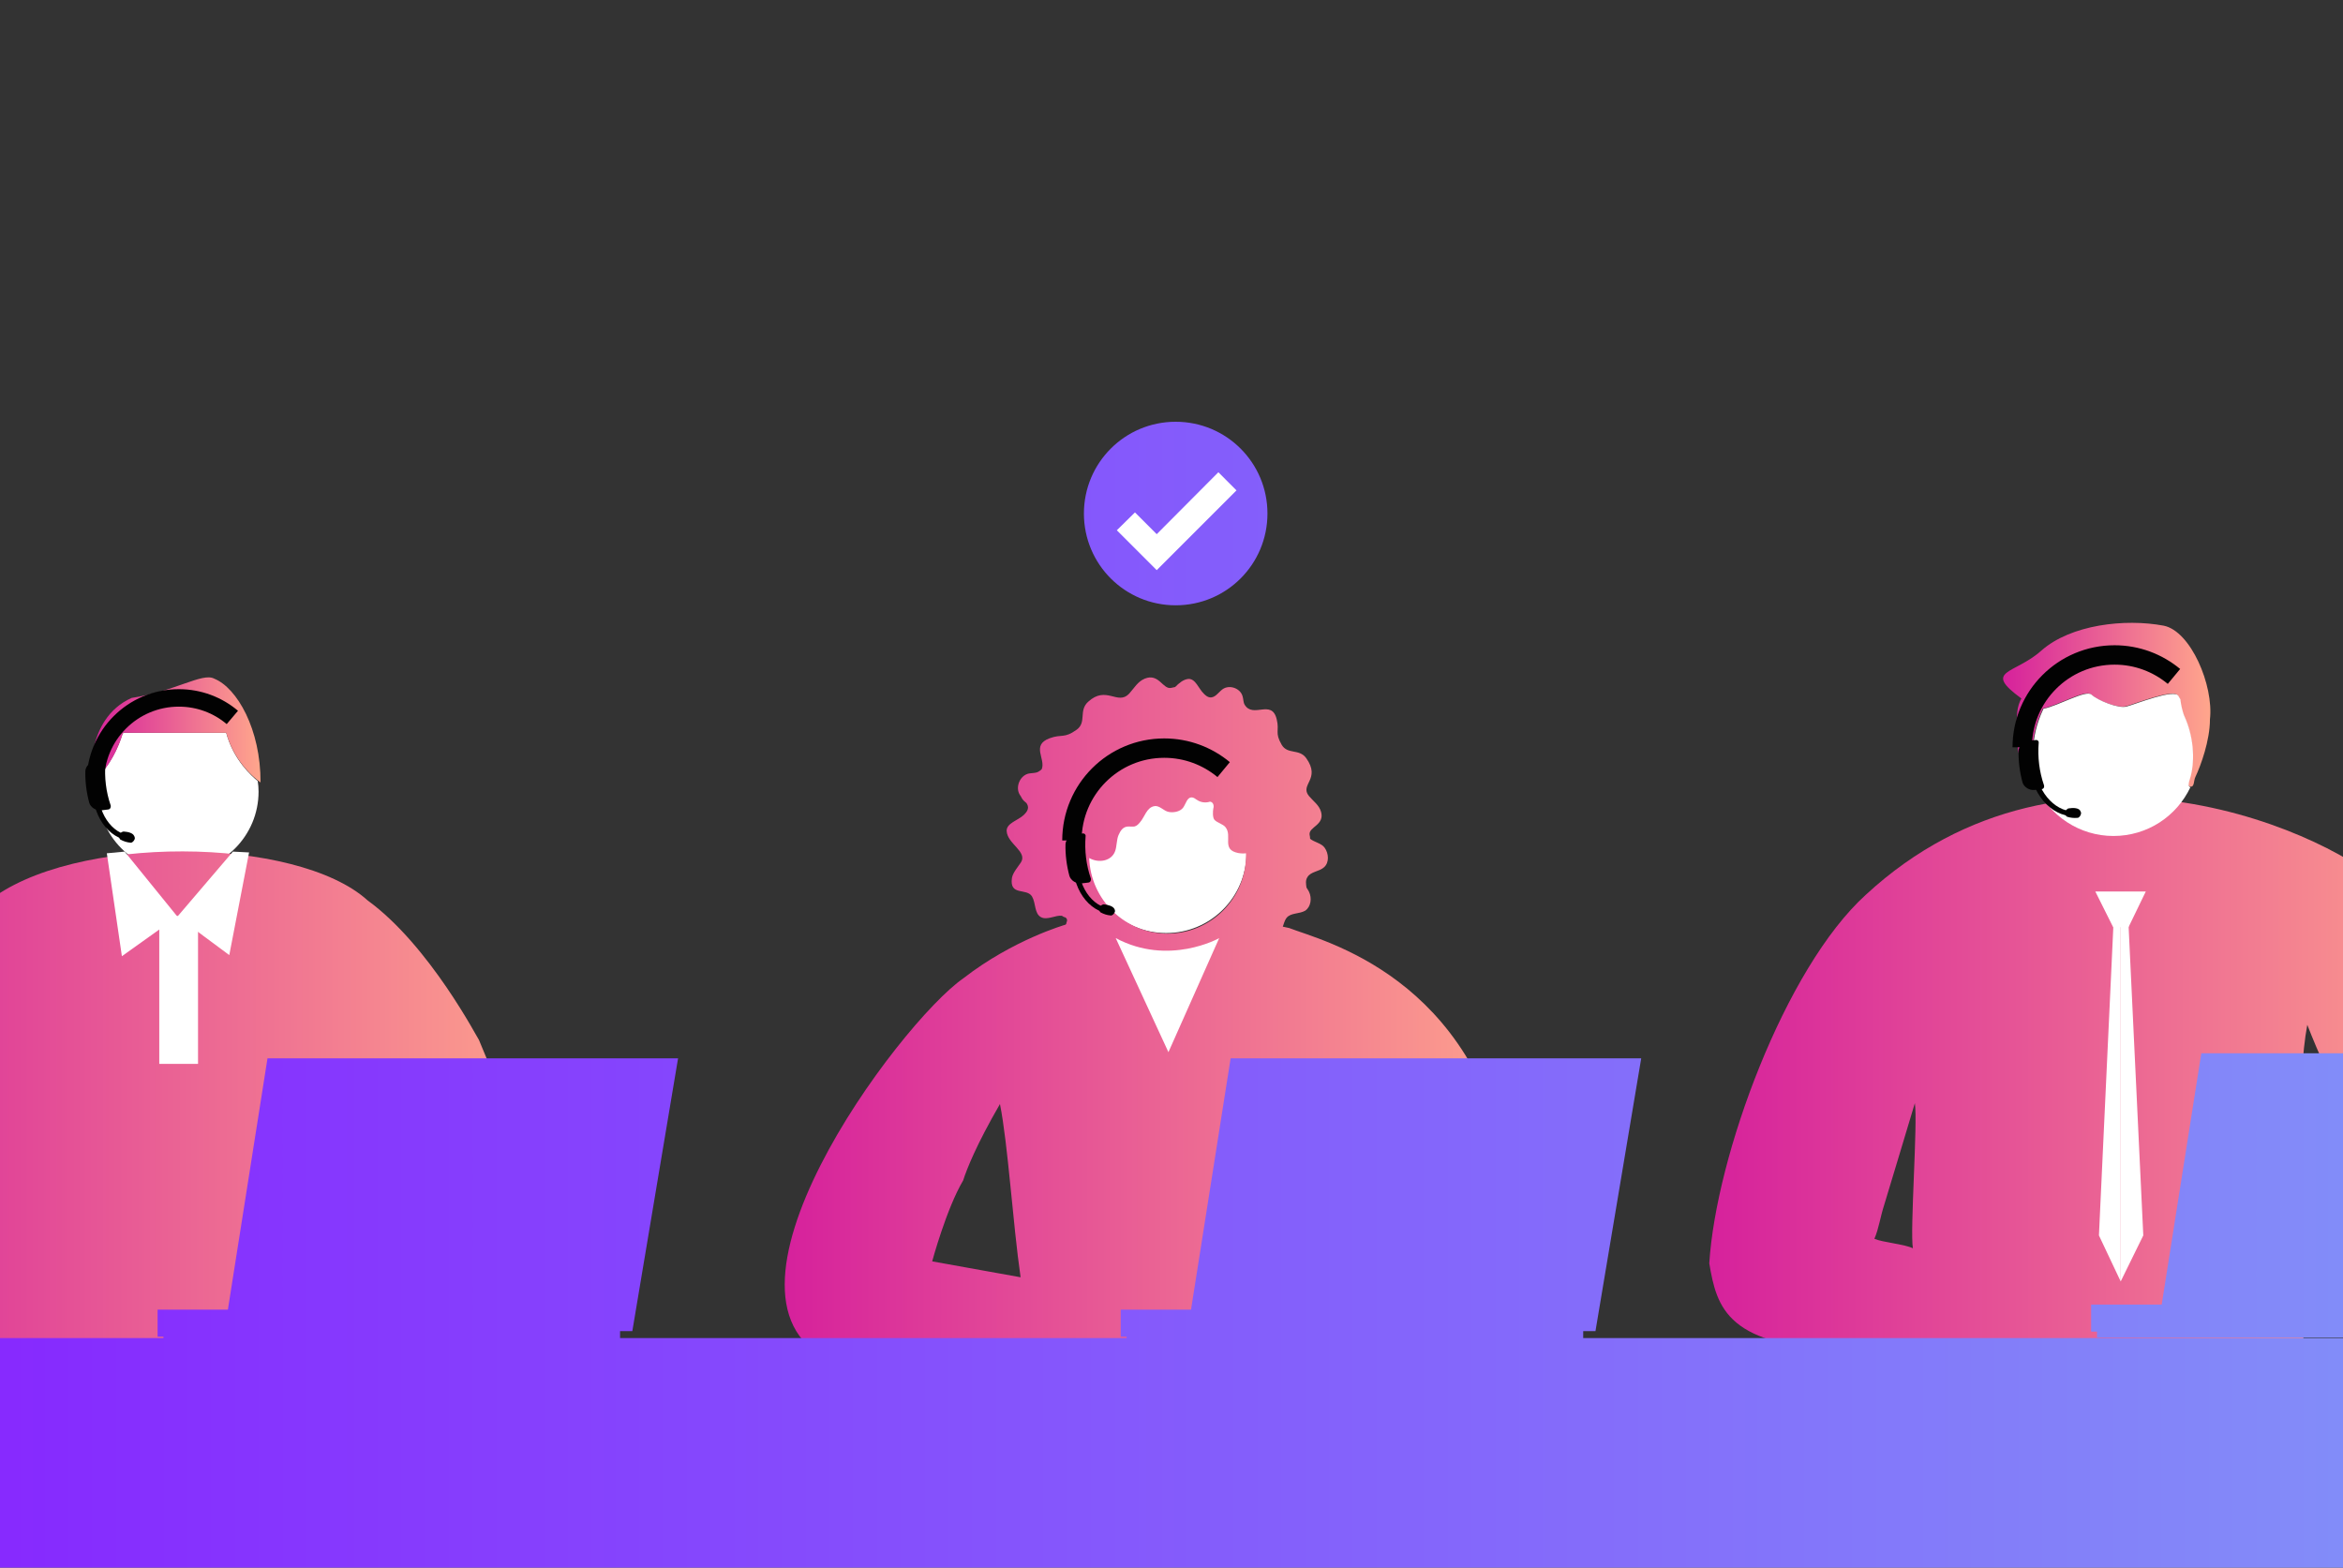 <?xml version="1.0" encoding="utf-8"?>
<!-- Generator: Adobe Illustrator 24.0.1, SVG Export Plug-In . SVG Version: 6.00 Build 0)  -->
<svg version="1.1" id="Layer_1" xmlns="http://www.w3.org/2000/svg" xmlns:xlink="http://www.w3.org/1999/xlink" x="0px" y="0px"
	 viewBox="0 0 840 562" style="enable-background:new 0 0 840 562;" xml:space="preserve">
<rect x="0" y="0" width="840" height="562" fill="#333333" stroke="none"/>
<style type="text/css">
	.st0{clip-path:url(#SVGID_2_);}
	.st1{fill:#FFFFFF;}
	.st2{fill:url(#SVGID_3_);}
	.st3{fill:url(#SVGID_4_);}
	.st4{fill:url(#SVGID_5_);}
	.st5{fill:url(#SVGID_6_);}
	.st6{fill:url(#SVGID_7_);}
	.st7{fill:url(#SVGID_8_);}
	.st8{fill:#D4DBE0;}
	.st9{fill:none;stroke:#020202;stroke-width:6.263;stroke-miterlimit:10;}
	.st10{fill:#020202;}
	.st11{fill:none;stroke:#020202;stroke-width:6.949;stroke-miterlimit:10;}
	.st12{fill:url(#SVGID_9_);}
	.st13{fill:#FFFFFF;enable-background:new    ;}
</style>
<g>
	<defs>
		<rect id="SVGID_1_" x="-1.9" width="841.9" height="562"/>
	</defs>
	<clipPath id="SVGID_2_">
		<use xlink:href="#SVGID_1_"  style="overflow:visible;"/>
	</clipPath>
	<g class="st0">
		<path class="st1" d="M81.1,262.7H44.3c-0.1,0.1-0.2,0.2-0.4,0.4c-0.5,1.7-2.9,9.2-8.2,14.7c-0.4,1.9-0.6,4-0.6,6
			c0,15.9,12.9,28.8,28.8,28.8c15.9,0,28.8-12.9,28.8-28.8c0-1.3-0.1-2.6-0.3-3.8C90.2,278.2,83.7,272.4,81.1,262.7z"/>
		<circle class="st1" cx="1121.9" cy="277.8" r="31.4"/>
		<circle class="st1" cx="418.1" cy="305.7" r="28.8"/>
		<linearGradient id="SVGID_3_" gradientUnits="userSpaceOnUse" x1="718.128" y1="252.73" x2="792.348" y2="252.73">
			<stop  offset="0" style="stop-color:#D6219C"/>
			<stop  offset="1" style="stop-color:#FFA68C"/>
		</linearGradient>
		<path class="st2" d="M724.7,250.4c-0.7,1.2-1.3,2.9-1.5,5c-0.8,7.9-0.1,19.8,5,23.2c1.3,0.8,0.3,3.7,1.8,3.5
			c1.2-0.2,1.3-1.4,0.7-2.5c-2.4-4.5-3.2-13.6,0.7-23.3c0.3-0.7,0.7-1.5,1-2.3c5.2-1,15.3-6.9,17.2-5.1c2.3,2.2,9.5,5.1,12.6,4.3
			c3.1-0.8,17.2-6.5,18.6-3.8c0.2,0.4,0.4,0.8,0.7,1.2c0.2,2,0.8,4.7,1.3,5.7c4,8.6,3.8,17.7,2.1,22.9c-0.4,1.2-0.8,2.6,0.4,2.8
			c1.5,0.2,1.1-2.1,1.8-3.5c1.9-4,5.2-13,5.2-20.6c0,0,0,0,0,0c1.4-12.2-6.9-31.7-16.6-33.6c-13.9-2.6-33.2-0.4-43.8,8.9
			C722.2,241.9,710.6,240.1,724.7,250.4z"/>
		<linearGradient id="SVGID_4_" gradientUnits="userSpaceOnUse" x1="612.842" y1="397.016" x2="896.911" y2="397.016">
			<stop  offset="0" style="stop-color:#D6219C"/>
			<stop  offset="1" style="stop-color:#FFA68C"/>
		</linearGradient>
		<path class="st3" d="M856.5,318.7c-0.2,0-0.4,0.1-0.6,0.1c-17-18.6-114.7-64.9-187,2c-29,26.3-53.7,93.6-56.1,132.1
			c2.7,15.9,6.2,30.4,51,31.1c4.9,13.8,36.1,22.1,45.9,22.8c47.6,3.6,81.3-0.8,108.6,0c15.5,0.5,1.3-98.9,8.9-139.4
			c15.3,39.6,61.1,122.5,68.2,71.4C905.7,365.1,856.5,318.7,856.5,318.7z M672,444.1c1.6-3.7,2.1-7.8,3.5-12.1
			c0.4-1.2,10.6-35.2,11-36.5c1.1,6.9-1.8,45.6-0.7,52C682.7,446,674.9,445.4,672,444.1z"/>
		<linearGradient id="SVGID_5_" gradientUnits="userSpaceOnUse" x1="281.919" y1="371.766" x2="550.062" y2="371.766">
			<stop  offset="0" style="stop-color:#D6219C"/>
			<stop  offset="1" style="stop-color:#FFA68C"/>
		</linearGradient>
		<path class="st4" d="M539.4,422.9l1.9-1.1c-12.5-71.9-67.4-84.5-79.1-89.1l-2.3-0.5c0.4-1,0.6-2.2,1.4-3.2
			c1.5-1.8,4.5-1.3,6.6-2.5c2.1-1.4,2.5-4.5,1.4-6.8c-0.3-0.5-0.6-1.1-0.9-1.5c-0.2-1.3-0.4-2.6,0.3-3.7c1.2-2.1,4.3-2,6-3.6
			c1.9-1.7,1.7-4.9,0.2-7c-1.1-1.6-3.8-2-5.2-3.2c0-0.5-0.1-1-0.2-1.5c-0.3-2.8,5.5-3.4,4.1-8.2c-0.7-2.4-2.7-3.7-4.3-5.6
			c-3.5-4.2,4.4-6-1-13.6c-2.5-3.5-6.7-1.2-8.8-4.8c-2.6-4.5-0.7-4.8-1.8-9.2c-1.8-7.3-8.5-0.1-11.5-5.2c-0.5-0.9-0.4-2-0.7-2.9
			c-0.7-2.9-4.7-4.4-7.2-2.6c-1.5,1.1-2.7,3.2-4.6,2.9c-0.8-0.1-1.5-0.7-2.1-1.3c-1.9-1.8-3-5.5-5.6-5.3c-1.8,0.2-3.3,1.5-4.7,2.9
			c-0.5,0.1-0.9,0.2-1.4,0.3c-3,0.7-4.4-5.4-9.5-3.3c-2.6,1.1-3.7,3.3-5.6,5.4c-4.1,4.3-8.2-3.1-14.7,2.9c-3.5,3.2-0.4,7.3-4.1,10
			c-4.6,3.3-5.2,1.4-9.8,3.1c-6.5,2.5-1.3,7.3-2.7,11c-0.3,0.4-0.8,0.7-1.3,1c-1,0.5-2.2,0.4-3.3,0.6c-3.2,0.6-5,4.9-3.3,7.6
			c0.1,0.2,0.3,0.4,0.4,0.6c0.2,0.5,0.5,0.9,0.8,1.3c0.3,0.4,0.8,0.7,1.2,1.1c0.4,0.6,0.7,1.3,0.5,2.1c-0.2,0.9-0.9,1.6-1.5,2.2
			c-2,1.9-6.2,2.9-6.1,5.7c0.2,4.6,7.6,7.4,5.1,11.3c-1,1.5-2.9,3.7-3.2,5.5c-1,6.7,5.3,3.5,7.2,6.7c1.4,2.4,0.8,6.1,3.2,7.4
			c2.2,1.2,5.3-0.8,7.5-0.5c0.3,0.2,0.6,0.4,0.9,0.5c0.1,0,0.3,0.1,0.4,0.1c0.1,0.1,0.2,0.2,0.3,0.3c0.6,0.8,0,1.3-0.1,2.2
			c-0.4-0.2-0.1,0.1-0.2,0.1c0,0-18.7,5.3-36.6,19.2c-23,15.9-98.3,116.9-45.9,137.8c24.3,9.7,51.6,4.5,74.3,1.4
			c4.7,11.5,11.2,11.1,30.3,11.1c12.2,0,14.8,0,27,0c24,0,38.1-3.9,41.4-20.5c21.1,1.7,44.8,2.8,66.9-3.5
			C556.2,472.3,550.6,448.3,539.4,422.9z M334.2,452.2c0,0,5.1-18.9,11.1-29c1.3-4.1,4.8-12.9,13.2-27.4c2.9,14.5,4.6,42.7,7.4,62.1
			L334.2,452.2z M421.4,342.1C421.4,342.1,421.4,342.1,421.4,342.1c0.6-0.4,1.4-0.4,2.2-0.1C422.8,342,422.1,342.1,421.4,342.1z
			 M399.8,305.1c0.6-1.6,0.5-4.1,1.2-5.7s1.6-3.1,3.6-3.1c0.7,0,1.4,0.1,2.1,0c0.9-0.2,1.5-0.9,2-1.5c1.7-1.9,2.4-5.4,5.2-5.8
			c1.9-0.3,3.3,1.8,5.2,2.1c1.9,0.3,4.1-0.2,5.1-1.6c1-1.4,1.4-3.9,3.3-3.6c0.7,0.1,1.1,0.6,1.7,0.9c1.3,0.9,3.1,1.1,4.6,0.6
			c1.2,0.1,1.5,1.5,1.2,2.4c-0.2,1-0.3,3.3,0.4,4.1c1,1.1,3.1,1.5,4,2.7c2.5,3.2-1.6,8,4.5,9.2c1.1,0.2,2,0.2,2.8,0.1
			c0,0.2,0,0.4,0,0.7c0,15.5-12.6,28.1-28.1,28.1c-15.2,0-27.6-12.1-28.1-27.1C393.8,309.5,398.5,308.8,399.8,305.1z M474.4,459.8
			c1.5-18.5,5.9-31.1,9.2-43.8c9.5,16.8,19,28.9,19,28.9l2.3-1.4c3.8,6.7,6.3,11,6.3,11L474.4,459.8z"/>
		<linearGradient id="SVGID_6_" gradientUnits="userSpaceOnUse" x1="989.354" y1="366.581" x2="1255.814" y2="366.581">
			<stop  offset="0" style="stop-color:#D6219C"/>
			<stop  offset="1" style="stop-color:#FFA68C"/>
		</linearGradient>
		<path class="st5" d="M1249.9,430.4c-22.3-58.7-36.2-78.9-49-91.7c-7.8-6.3-16-9.7-37.4-14.6c-1.9-0.4-4.5-0.8-6.6-0.9
			c-2.5-0.4-10.1-2-14.7-7.9c17.9-14.8,28.9-44.2,2.7-76.2c-15.8-19.3-54.2-13.6-59.3,9.9c-0.7,3.1-4.2,14.6-4.1,17.7
			c0.2,11.7-13.6,17.7-24.8,20.7c-2.4,0.7-5,1.4-6.6,3.3c-4.3,5.2,1.7,13,0.3,19.6c-2.6,12.1-30.6,3.4-29,24.3
			c1.7,21.7,7.7,20.4-12.5,41.9c-3.7,3.9-0.8,11.8,6.9,12.3c-4,7.4-8.1,15.6-12.3,24.9c-13.6,28.5-22,57.5-3.8,62.6
			c14.6,4.1,29.8,5.2,44.6,4.9c0,14.4,7.7,24.4,28.2,24.4c33.3,0,66.7,0,100,0c20.6,0,28.7-10.1,28.4-24.4
			c15.4,0.4,27.6-1.1,42.8-5.4C1258.1,471.8,1259,453,1249.9,430.4z M1113.4,341.7c2.5,0.6,5.1,1,7.9,1.2
			C1118.6,342.8,1116,342.4,1113.4,341.7z M1117.6,259.6c2.9-4,5.1-7.8,6.7-11.1c0.5,0.1,0.9,0.1,1.4,0.2c2.1,5.3,5,11,8.2,15.5
			c6.9,9.9,7.3,10.4,15.9,15.6c-1.4,14.7-13.7,26.1-28.7,26.1c-14.4,0-26.3-10.5-28.4-24.2C1099.5,279.1,1110.5,269.4,1117.6,259.6z
			 M1042.2,440.4c0,0,7.5-36.9,15.5-51.7c-1.5,18.6-5.4,51.3-5.9,51.7L1042.2,440.4z M1197,456.3c-5.7-26.2-12.4-37.9-13.9-55.2
			c10,19.8,23.2,36.3,28.6,42.7c3.7,5.9,6.3,9.5,6.3,9.5L1197,456.3z"/>
		<g>
			<linearGradient id="SVGID_7_" gradientUnits="userSpaceOnUse" x1="32.475" y1="261.696" x2="93.339" y2="261.696">
				<stop  offset="0" style="stop-color:#D6219C"/>
				<stop  offset="1" style="stop-color:#FFA68C"/>
			</linearGradient>
			<path class="st6" d="M44.1,262.7h37c3.2,11.8,12.3,17.8,12.3,17.8c0.1-19-8.4-33.9-16.6-37.2c-4.2-2.3-14.1,4.6-29.6,6.9
				c-17,7.6-14.5,30.3-14.5,30.3C40.9,274.7,44.1,262.7,44.1,262.7z"/>
			<linearGradient id="SVGID_8_" gradientUnits="userSpaceOnUse" x1="-75.846" y1="406.746" x2="204.53" y2="406.746">
				<stop  offset="0" style="stop-color:#D6219C"/>
				<stop  offset="1" style="stop-color:#FFA68C"/>
			</linearGradient>
			<path class="st7" d="M199.2,438.8c-1.1-2.5-27.5-66-27.5-66c-0.2,0-17.6-33.8-39.9-50c-25.3-23-106-24.1-136.5,0.7
				c-50.3,40.9-63.2,85.5-70.3,117.2c0,0-9.5,41.9,30.7,39.6c9.8,4.5,24.5,7.9,45.7,8.9c2.1,10.3,5.6,17.1,12,17.6
				c47.6,3.6,81.3-0.8,108.6,0c8.2,0.2,14.7-8.8,20.1-23.3c26.1-1.9,41.1-7.7,49-14.6C202.9,470.7,210,461.9,199.2,438.8z
				 M-11.4,442.4c-1.7-0.4-3.3-0.8-4.9-1.1c0,0-0.9-6.3,4.2-25.2s9.2-27.5,9.5-28.4c0.3,16.9,0.1,40.9,0.6,56.4
				C-6.7,443.3-10.1,442.7-11.4,442.4z M154.7,434c1.4,3.5,3,6.8,4.8,9.8c-2.5,1.4-5,2.8-7.6,4.3C152.8,443.6,153.8,438.9,154.7,434
				z"/>
		</g>
		<rect x="57.1" y="328.4" class="st1" width="13.9" height="53"/>
		<g>
			<path class="st8" d="M121.3,388.1c0,1.4-1.1,2.5-2.5,2.5c-1.4,0-2.5-1.1-2.5-2.5c0-1.4,1.1-2.5,2.5-2.5
				C120.1,385.6,121.3,386.7,121.3,388.1z"/>
		</g>
		<polygon class="st1" points="63.6,328.6 43.7,342.8 38.3,305.9 44.7,305.3 		"/>
		<polygon class="st1" points="63.6,328.6 82.2,342.4 89.3,305.6 83.5,305.3 		"/>
		<g>
			<g>
				<polygon class="st1" points="757.7,331.4 752.5,442.9 760.3,459.4 760.3,331.4 				"/>
				<polygon class="st1" points="763.1,331.4 768.4,442.9 760.3,459.4 760.3,331.4 				"/>
			</g>
			<polygon class="st1" points="760.7,319.6 760.2,319.6 751.2,319.6 757.6,332.4 760.2,332.4 760.6,332.4 763.1,332.4 769.3,319.6 
							"/>
		</g>
		<path class="st9" d="M34.2,280.1c0-16.5,13.4-29.9,29.9-29.9c7.3,0,14,2.6,19.2,7"/>
		<path class="st10" d="M38.8,290.2c-0.8,0.1-1.7,0.2-2.5,0.3c-1.8,0.2-3.8-1-4.3-2.7c-1-3.7-1.5-7.6-1.4-11.4
			c0.1-1.7,1.7-3.3,3.6-3.5c0.8-0.1,1.7-0.2,2.5-0.3c0.7-0.1,1.2,0.4,1.1,1c-0.4,5.1,0.2,10.3,1.9,15.2
			C39.8,289.5,39.5,290.1,38.8,290.2z"/>
		<g>
			<path class="st10" d="M48.1,299.7c0.2,0.3,0.3,0.8,0.2,1.1c-0.3,0.8-1,1.4-1.5,1.3c-1.3-0.1-2.5-0.5-3.6-1.1
				c-0.5-0.3-0.6-1.2-0.4-1.9c0.1-0.3,1-1,1.5-1C46.1,298.2,47.7,298.7,48.1,299.7z"/>
			<path class="st10" d="M47,301.4c-8.2-0.5-14.4-9.4-13.7-19.9c0-0.5,0.5-0.9,1-0.8c0.5,0,0.9,0.5,0.9,0.9
				c-0.6,9.5,4.8,17.5,11.9,18c0.5,0,0.9,0.5,0.9,0.9C47.9,301.1,47.5,301.4,47,301.4z"/>
		</g>
		<path class="st11" d="M384.3,301.3c0-18.3,14.8-33.1,33.1-33.1c8.1,0,15.5,2.9,21.3,7.7"/>
		<path class="st10" d="M390.2,316.4c-0.8,0.1-1.7,0.2-2.5,0.3c-1.8,0.2-3.8-1-4.3-2.7c-1-3.7-1.5-7.6-1.4-11.4
			c0.1-1.7,1.7-3.3,3.6-3.5c0.8-0.1,1.7-0.2,2.5-0.3c0.7-0.1,1.2,0.4,1.1,1c-0.4,5.1,0.2,10.3,1.9,15.2
			C391.2,315.7,390.9,316.3,390.2,316.4z"/>
		<g>
			<path class="st10" d="M399.5,325.8c0.2,0.3,0.3,0.8,0.2,1.1c-0.3,0.8-1,1.4-1.5,1.3c-1.3-0.1-2.5-0.5-3.6-1.1
				c-0.5-0.3-0.6-1.2-0.4-1.9c0.1-0.3,1-1,1.5-1C397.5,324.4,399,324.9,399.5,325.8z"/>
			<path class="st10" d="M398.4,327.6c-8.2-0.5-14.4-9.4-13.7-19.9c0-0.5,0.5-0.9,1-0.8c0.5,0,0.9,0.5,0.9,0.9
				c-0.6,9.5,4.8,17.5,11.9,18c0.5,0,0.9,0.5,0.9,0.9C399.3,327.2,398.9,327.6,398.4,327.6z"/>
		</g>
		<path class="st1" d="M400,336.3l18.9,40.9l18.2-40.9C437.2,336.3,419,346.5,400,336.3z"/>
		<linearGradient id="SVGID_9_" gradientUnits="userSpaceOnUse" x1="-91.714" y1="382.28" x2="1341.767" y2="382.28">
			<stop  offset="8.011200e-04" style="stop-color:#871FFF"/>
			<stop  offset="1" style="stop-color:#80C7F5"/>
		</linearGradient>
		<path class="st12" d="M919.8,475.4h-4.4v4.1H751.8v-2.1h-2.1v-9.7H775l14.2-90.1h2.1h143h2.1L919.8,475.4z M243.1,379.4H241H98
			h-2.1l-14.2,90.1H56.5v9.7h2.1v2.1h163.7v-4.1h4.4L243.1,379.4z M1270.8,379.4h-2.1h-143h-2.1l-14.2,90.1h-25.2v9.7h2.1v2.1h163.7
			v-4.1h4.4L1270.8,379.4z M588.4,379.4h-2.1h-143h-2.1l-14.2,90.1h-25.2v9.7h2.1v2.1h163.7v-4.1h4.4L588.4,379.4z M1341.8,479.7
			H-91.7v133.6h1433.5V479.7z M421.5,151.2c18.2,0,32.9,14.7,32.9,32.9s-14.7,32.9-32.9,32.9c-18.2,0-32.9-14.7-32.9-32.9
			S403.3,151.2,421.5,151.2z"/>
		<polygon class="st13" points="414.7,204.4 400.4,190.1 406.9,183.7 414.7,191.5 436.8,169.3 443.3,175.8 		"/>
		<path class="st11" d="M1088.9,274.1c0-18.3,14.8-33.1,33.1-33.1c8.1,0,15.5,2.9,21.3,7.7"/>
		<path class="st10" d="M1094.8,289.2c-0.8,0.1-1.7,0.2-2.5,0.3c-1.8,0.2-3.8-1-4.3-2.7c-1-3.7-1.5-7.6-1.4-11.4
			c0.1-1.7,1.7-3.3,3.6-3.5c0.8-0.1,1.7-0.2,2.5-0.3c0.7-0.1,1.2,0.4,1.1,1c-0.4,5.1,0.2,10.3,1.9,15.2
			C1095.9,288.5,1095.5,289.1,1094.8,289.2z"/>
		<g>
			<path class="st10" d="M1104.2,298.6c0.2,0.3,0.3,0.8,0.2,1.1c-0.3,0.8-1,1.4-1.5,1.3c-1.3-0.1-2.5-0.5-3.6-1.1
				c-0.5-0.3-0.6-1.2-0.4-1.9c0.1-0.3,1-1,1.5-1C1102.1,297.1,1103.7,297.7,1104.2,298.6z"/>
			<path class="st10" d="M1103,300.4c-8.2-0.5-14.4-9.4-13.7-19.9c0-0.5,0.5-0.9,1-0.8c0.5,0,0.9,0.5,0.9,0.9
				c-0.6,9.5,4.8,17.5,11.9,18c0.5,0,0.9,0.5,0.9,0.9C1104,300,1103.5,300.4,1103,300.4z"/>
		</g>
		<path class="st1" d="M785.1,279.3c1.7-5.2,1.9-14.3-2.1-22.9c-0.4-1-1.1-3.6-1.3-5.7c-0.2-0.4-0.5-0.8-0.7-1.2
			c-1.4-2.7-15.5,3-18.6,3.8c-3,0.8-10.3-2.2-12.6-4.3c-1.9-1.8-12,4.1-17.2,5.1c-0.3,0.8-0.7,1.5-1,2.3c-3.9,9.7-3.1,18.8-0.7,23.3
			c0.6,1.1,0.5,2.3-0.7,2.5c0,0,0,0-0.1,0c4.9,10.3,15.4,17.5,27.6,17.5c12.2,0,22.7-7.1,27.6-17.5
			C784.3,282,784.7,280.5,785.1,279.3z"/>
		<path class="st11" d="M725,267.9c0-18.3,14.8-33.1,33.1-33.1c8.1,0,15.5,2.9,21.3,7.7"/>
		<path class="st10" d="M731.9,282.9c-0.8,0.1-1.7,0.2-2.5,0.3c-1.8,0.2-3.8-1-4.3-2.7c-1-3.7-1.5-7.6-1.4-11.4
			c0.1-1.7,1.7-3.3,3.6-3.5c0.8-0.1,1.7-0.2,2.5-0.3c0.7-0.1,1.2,0.4,1.1,1c-0.4,5.1,0.2,10.3,1.9,15.2
			C733,282.3,732.6,282.9,731.9,282.9z"/>
		<g>
			<path class="st10" d="M745.7,290.5c0.2,0.3,0.4,0.7,0.4,1.1c-0.1,0.8-0.7,1.6-1.3,1.6c-1.3,0.1-2.5,0-3.7-0.4
				c-0.5-0.2-0.9-1-0.7-1.8c0.1-0.4,0.8-1.2,1.3-1.2C743.4,289.5,745.1,289.7,745.7,290.5z"/>
			<path class="st10" d="M744.9,292.5c-8.2,1.1-15.9-6.5-17.2-16.9c-0.1-0.5,0.3-0.9,0.8-1c0.5-0.1,1,0.3,1.1,0.8
				c1.2,9.4,8,16.3,15.1,15.4c0.5-0.1,1,0.3,1.1,0.8C745.8,291.9,745.4,292.4,744.9,292.5z"/>
		</g>
	</g>
</g>
</svg>
